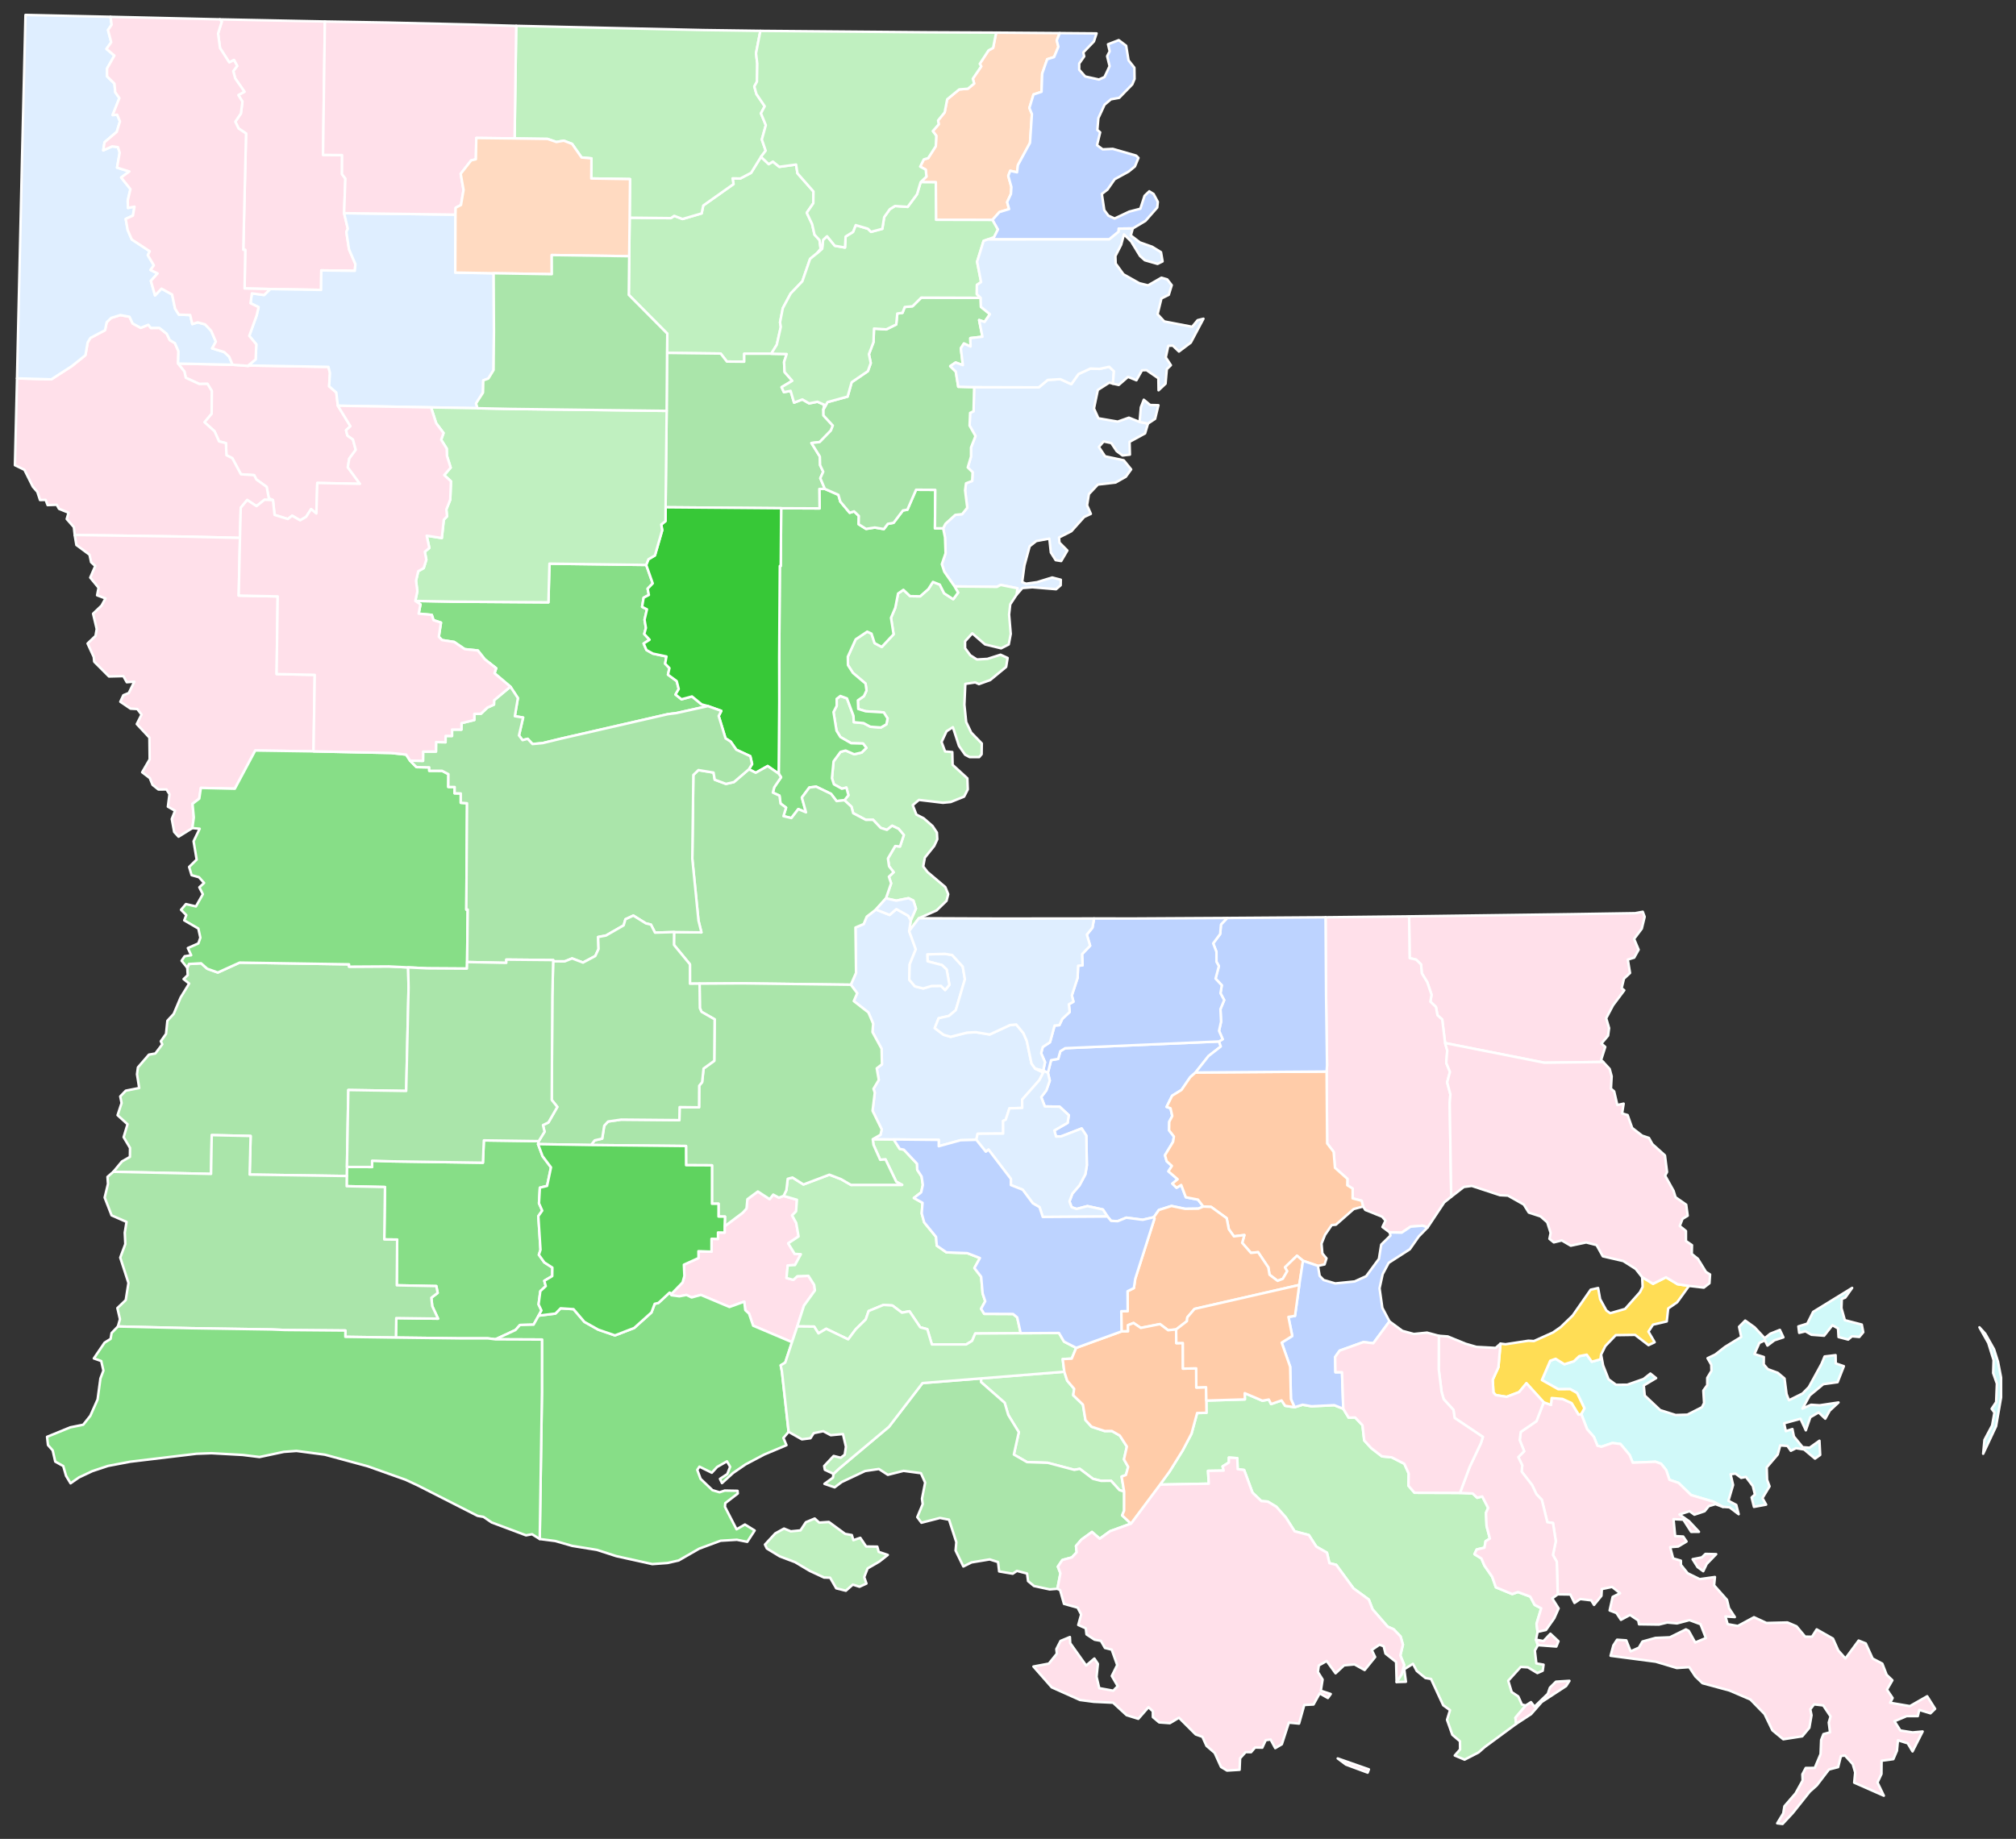 <?xml version="1.0" encoding="UTF-8" standalone="no"?>
<svg
   xmlns:dc="http://purl.org/dc/elements/1.1/"
   xmlns:cc="http://creativecommons.org/ns#"
   xmlns:rdf="http://www.w3.org/1999/02/22-rdf-syntax-ns#"
   xmlns:svg="http://www.w3.org/2000/svg"
   xmlns="http://www.w3.org/2000/svg"
   xmlns:sodipodi="http://sodipodi.sourceforge.net/DTD/sodipodi-0.dtd"
   xmlns:inkscape="http://www.inkscape.org/namespaces/inkscape"
   version="1.2"
   width="810"
   height="739"
   viewBox="0 0 810 739"
   stroke-linecap="round"
   stroke-linejoin="round"
   id="svg953"
   sodipodi:docname="2023 Louisiana secretary of state election results map by parish.svg"
   inkscape:version="1.0.2-2 (e86c870879, 2021-01-15)">
  <rect x="0" y="0" width="810" height="739" fill="#333333" stroke="none"/>
  <defs
     id="defs957" />
  <sodipodi:namedview
     pagecolor="#ffffff"
     bordercolor="#666666"
     borderopacity="1"
     objecttolerance="10"
     gridtolerance="10"
     guidetolerance="10"
     inkscape:pageopacity="0"
     inkscape:pageshadow="2"
     inkscape:window-width="1920"
     inkscape:window-height="1001"
     id="namedview955"
     showgrid="false"
     inkscape:zoom="1.0918928"
     inkscape:cx="301.50999"
     inkscape:cy="348.13038"
     inkscape:window-x="-9"
     inkscape:window-y="-9"
     inkscape:window-maximized="1"
     inkscape:current-layer="Louisiana"
     inkscape:document-rotation="0" />
  <g
     id="Louisiana"
     transform="translate(5,5)"
     stroke="white"
     stroke-width="1"
     style="fill:#e27f7f;fill-opacity:1">
    <path
       d="M 790.31 528.41 792.66 530.98 796.17 537.21 797.76 542.2 799 548.59 799 556.6 797 568.17 791.81 579.23 792.32 573.68 795.4 567.87 796.33 562.66 795.22 561.16 797.02 558.46 797.32 551.03 795.82 546.78 795.99 541.59 793.86 534.69 790.31 528.41 Z M 717.56 528.05 721.15 526.93 723.49 522.21 739.16 512.58 736.41 516.47 735.01 517.01 734.87 520.7 736.23 525.54 743.04 527.31 743.63 530.38 742.04 532.29 739.1 532.02 737.57 533.34 733.7 532.32 733.5 528.88 731.24 527.57 727.91 531.79 722.81 531.4 720.4 530.02 717.89 530.63 717.56 528.05 Z M 638.3 539.37 639.1 543.69 641.3 549.3 644.3 551.51 648.81 551.48 655.37 549.17 658.11 547 660.4 548.83 655.44 551.78 655.84 555.83 662.05 561.69 668.23 563.65 672.96 563.51 678.84 560.52 679.67 558.84 679.37 553.83 680.95 551.65 680.95 548.73 682.64 545.94 682.56 543.42 681.07 540.83 684.18 539.34 688.09 536.28 694.6 532.28 693.73 528.2 696.2 525.7 699.96 528.4 704.03 532.78 706.3 530.96 710.13 529.44 711.54 532.44 707.93 533.63 705.14 535.75 704.11 533.66 701.89 534.68 699.91 539.16 703.69 540.34 703.65 543.33 705.3 545.24 709.28 546.7 712 548.99 712.81 555.22 713.77 557.73 719.23 555.02 721.77 552.43 726.87 543.11 728.1 540.13 732.52 539.6 732.58 542.92 735.84 544.04 733.31 550.47 727.59 551.26 722.12 555.78 719.22 561.07 722.66 559.53 726.1 559.75 733.69 558.62 730.16 561.89 728.36 565.13 725.71 562.62 722.37 564.55 720.55 569.81 718.41 565.17 711.83 566.98 712.53 570.15 715.16 569.29 715.77 572.29 719.29 576.59 722.08 576.8 726.03 573.99 726.32 579.69 724.24 581.18 719.86 577.51 716.6 576.99 714.53 578.03 713.16 576.08 710.27 575.86 709.27 579.51 704.84 584.7 705 589.69 705.98 592.33 703.13 597.05 704.61 599.67 699.71 600.57 698.78 596.79 700.1 595.58 699.26 592.19 696.49 588.53 694.58 588.91 692.32 587.22 690.32 587.46 691.33 591.77 689.46 598.12 692.6 599.77 693.57 603.52 689.88 600.75 687.24 600.57 683.37 598.47 674.46 595.83 669.42 590.93 665.76 589.69 664.46 585.81 662.39 583.23 660.16 582.44 651 582.81 649.79 579.77 646.09 575.3 642.85 574.91 638.36 576.42 636.83 576.01 635.41 572.47 632.69 569.37 630.33 563.26 631.59 560.95 628.63 554.8 625.89 553.27 621.09 553.3 614.51 549.6 617.85 541.85 620.04 541.06 623.55 543.26 627.37 542.05 629.51 540.01 632.53 539.4 634.56 542.23 638.03 541.28 638.3 539.37 Z"
       id="St. Bernard"
       fill="#b3c4db"
       style="fill:#d0f9f9;fill-opacity:1" />
    <path
       d="M 134.4 463.97 144.51 463.99 144.52 461.45 152.41 461.72 189.03 462.26 189.41 453.29 211.46 453.59 211.19 454.8 212.99 459.63 216.38 464.13 214.81 471.59 211.91 472.3 211.56 478.58 212.86 481.52 211.29 483.73 212.17 497.25 211.51 499.26 213.69 502.32 216.93 504.41 216.88 507.83 213.69 509.72 214.28 511.86 212.1 513.87 211.39 519.21 212.54 521.64 211.41 523.72 209.39 527.34 203.91 527.48 202.12 529.49 194.07 533.24 190.98 532.85 179.74 532.85 154.07 532.53 154.21 524.71 171 524.93 168.66 519.89 168.31 516.52 170.85 514.59 170.3 511.84 154.43 511.53 154.57 493.15 149.4 493.1 149.68 472.04 134.29 471.7 134.33 467.61 134.4 463.97 Z"
       id="Jefferson Davis"
       fill="#b8e0da"
       style="fill:#87de87;fill-opacity:1" />
    <path
       d="M 264.02 514.47 264.9 514.87 269.24 510.4 269.98 507.78 269.78 503.25 275.65 500.58 275.62 497.82 280.87 498.01 280.88 492.84 283.49 492.9 283.48 490.3 286.15 490.34 286.16 487.81 293.42 482.36 294.94 480.66 295.29 476.93 299.49 473.83 304.23 476.9 305.68 475.08 307.94 476.31 309.83 475.6 315.2 477.15 314.86 481.82 313.25 483.44 314.91 486.46 315.86 491.89 311.7 494.67 314.29 498.91 316.77 499.03 314.42 503.39 311.5 503.55 311 508.58 313.74 509.35 315.35 507.88 319.82 507.72 322.12 511.34 322.43 513.59 318.02 519.71 315.33 528.05 313.21 534.38 297.6 527.75 295.95 522.89 294.45 521.53 294.03 518.09 288.1 520.24 276.61 515.4 272.88 516.41 270.83 515.4 267.98 515.95 264.78 515.52 264.02 514.47 Z"
       id="Lafayette"
       fill="#b1e486"
       style="fill:#ffe0ea;fill-opacity:1" />
    <path
       d="M 40.55 465.9 44 461.75 47.19 459.94 47.24 456.31 44.67 451.99 46.24 446.8 42.24 443.17 43.85 438.28 43.31 435.63 45.54 433.31 50.93 432.24 50.05 426.71 50.41 423.96 54.83 418.83 57.41 418.37 60.21 414.67 59.61 413.45 61.71 410.48 62.25 405.21 64.79 402.46 67.59 395.83 71 390.27 68.76 388.47 70.42 386.89 70.25 383.93 70.92 382.4 75.79 382.12 78.28 384.31 82.51 385.83 91.29 381.84 135.23 382.53 135.24 383.48 151.22 383.38 158.98 383.77 159.16 391.86 158.2 433.42 134.95 433.05 134.4 463.97 134.33 467.61 95.31 467.03 95.7 451.52 80.07 451.17 79.8 466.76 40.55 465.9 Z"
       id="Beauregard"
       fill="#cbdc93"
       style="fill:#aae5aa;fill-opacity:1" />
    <path
       d="M 211.41 523.72 218.16 522.89 220.25 520.77 225.44 521.12 229.81 526.23 235.36 529.35 242.08 531.66 249.8 528.68 256.75 522.44 258.04 518.97 259.55 518.61 264.02 514.47 264.78 515.52 267.98 515.95 270.83 515.4 272.88 516.41 276.61 515.4 288.1 520.24 294.03 518.09 294.45 521.53 295.95 522.89 297.6 527.75 313.21 534.38 310.49 542.6 308.68 543.69 309.17 546.18 311.85 570.41 309.76 572.87 310.99 575.78 301.98 579.57 294.54 583.51 289.53 586.95 285.08 591.02 284.27 589.31 287.2 587.39 288.36 584.47 287.08 582.27 283.13 584.53 280.99 586.85 276.02 584.4 275.15 585.71 276.49 589.31 281.25 593.86 284.11 594.71 286.19 594.02 291.34 594.12 291.44 595.19 286.41 599.06 286.28 600.56 290.94 609.59 294.3 607.66 298.21 610.06 295.24 614.62 291.06 613.79 284.52 614.18 275.9 617.38 267.65 622.12 263.22 623.12 257.1 623.57 242.64 620.38 234.8 617.85 224.94 616.26 218.13 614.3 211.86 613.49 212.75 554.43 212.76 533.32 194.07 533.24 202.12 529.49 203.91 527.48 209.39 527.34 211.41 523.72 Z"
       id="Vermilion"
       fill="#e4c9a0"
       style="fill:#87de87;fill-opacity:1" />
    <path
       d="M 83.31 2.78 125.54 3.64 124.79 57.25 132.45 57.33 132.41 65.01 133.77 66.75 133.26 80.67 134.75 86.92 134.16 88.19 135.23 95.18 137.79 101.12 137.57 103.83 124.09 103.67 124.01 111.51 103.57 111.16 93.27 110.92 93.54 95.42 92.75 95.38 93.86 48.64 90.86 46.63 89.54 43.91 91.78 40.64 92.41 35.87 90.78 33.2 93.21 31.86 89.49 26.49 88.72 23.59 90.29 21.5 89.02 19.11 87.13 20.09 83.41 14.33 82.61 8.46 84.1 3.7 83.31 2.78 Z"
       id="Webster"
       fill="#94bbeb"
       style="fill:#ffe0ea;fill-opacity:1" />
    <path
       d="M 66.54 141.1 88.44 141.58 94.58 142.03 95.58 141.89 126.96 142.44 127.58 144.9 127.25 150.24 130.12 152.74 130.75 158.05 135.8 166.29 134.04 167.89 134.58 170.04 136.81 171.6 137.93 175.78 135.34 179.28 134.74 182.79 139.62 189.44 122.48 189.09 122.12 201.36 120 199.6 118 202.7 115.59 204.11 112.38 202.25 110.65 203.58 105.32 201.93 104.67 195.98 103.01 195.28 102.13 190.66 98 187.69 97.11 185.95 91.8 185.61 88.33 179.13 85.98 177.93 85.78 173.08 83.01 172.39 81.2 168.33 77.14 164.66 80.04 161.21 80.09 152.1 78.35 149.26 75.09 149.32 69.64 146.81 69.08 144.29 66.54 141.1 Z"
       id="Red River"
       fill="#d8e9e9"
       style="fill:#ffe0ea;fill-opacity:1" />
    <path
       d="M 373.94 207.32 374.87 205.5 378.81 201.92 381.57 201.62 383.63 199.05 382.76 192.05 383.13 189.23 385.61 188.28 385.78 184.77 383.83 182.86 385.13 178.5 385.13 174.86 386.94 170.25 384.57 166.06 384.78 160.93 386.16 160.27 386.4 150.59 412.38 150.66 415.97 147.68 421.02 147.37 425.43 149.39 428.34 145.3 433.15 143.1 436.74 143.25 440.66 142.4 442.56 144.2 442.14 149.18 440.7 148.77 436.09 151.71 434.54 159.15 436.31 163.1 444.09 164.44 448.57 162.85 452.87 164.57 456.25 165.21 455.08 169.17 448.84 172.57 448.98 177.7 446.02 178.04 443.66 176.29 441.5 173.05 438.44 172.42 436.51 174.62 439.01 178.38 446.51 179.98 449.48 183.63 447.34 186.59 443.22 188.92 436.11 189.73 432.5 193.57 431.77 198.06 433.29 201.51 430.59 202.76 425.47 208.49 420.5 211.01 420.67 213.05 423.85 216.24 421.37 220.47 419.15 220.11 417.22 217.04 416.61 211.46 411.39 212.42 408.7 214.53 406.6 222.24 405.69 228.93 407.25 229.57 411.69 228.95 417.74 227.08 421.22 227.98 421.17 230.2 419.33 231.79 409.76 231 405.77 231.32 403.46 233.97 403.8 231.42 397.07 230.07 395.55 230.85 378.52 230.66 374.41 224.77 373.41 221.74 374.92 217.31 374.69 210.96 373.94 207.32 Z"
       id="Tensas"
       fill="#cdec98"
       style="fill:#dfeeff;fill-opacity:1" />
    <path
       d="M 1.84 147.05 15.63 147.44 23.89 142.11 29.32 137.75 30.23 132.61 31.33 130.8 37.19 127.71 37.87 124.49 39.67 122.76 43.34 121.62 47.04 122.3 48.29 124.99 51.53 126.75 54.59 125.52 55.61 126.8 59.02 126.76 62 129.14 63.21 131.66 65.29 132.91 66.71 136.21 66.54 141.1 69.08 144.29 69.64 146.81 75.09 149.32 78.35 149.26 80.09 152.1 80.04 161.21 77.14 164.66 81.2 168.33 83.01 172.39 85.78 173.08 85.98 177.93 88.33 179.13 91.8 185.61 97.11 185.95 98 187.69 102.13 190.66 103.01 195.28 104.67 195.98 101.27 195.83 98.07 198.4 94.32 195.94 91.73 199.05 91.42 211.17 69.6 210.65 25.12 209.99 25.03 210.11 24.68 206.85 21.81 203.57 22.55 201.04 18.71 199.49 17.81 197.86 14.12 197.99 13.35 195.9 11.08 195.95 10 192.66 8.2 190.59 4.81 183.8 1 181.95 1.84 147.05 Z"
       id="De Soto"
       fill="#d5bca5"
       style="fill:#ffe0ea;fill-opacity:1" />
    <path
       d="M 161.87 236.5 177.44 236.79 215.35 237.06 215.76 221.52 254.64 222.03 257.26 229.45 255.21 231.59 255.71 234.1 253.6 235.2 252.99 238.88 254.94 239.87 253.97 244.07 254.52 247.34 253.85 249.78 255.99 252.09 253.61 253.61 254.74 256.23 257.3 257.66 262.78 258.83 262.24 261.71 263.97 263.5 263.38 266.13 266.89 268.72 267.7 271.9 266.41 274.11 268.81 276.03 273.03 274.89 276.92 278.07 279.44 278.76 266.72 281.58 263.4 281.99 220.5 291.82 213.03 293.63 208.96 294.01 207.01 291.91 204.95 292.45 203.52 290.55 205.18 283.36 201.85 282.82 203.08 275.53 200.07 270.96 193.69 265.57 194.37 263.55 189.81 259.98 186.99 256.42 181.72 255.87 177.5 252.99 172.58 252.22 171.31 250.89 172.18 245.2 169.18 244.23 168.48 242.1 163.21 241.61 163.93 237.88 161.87 236.5 Z"
       id="Grant"
       fill="#dbe5d2"
       style="fill:#87de87;fill-opacity:1" />
    <path
       d="M 479.69 557.85 495.18 557.38 495.11 554.88 502.22 557.9 504.79 557.44 505.7 559.26 509.92 557.79 511.36 559.95 515.13 560.53 518.37 559.52 521.96 560.15 531.08 559.7 534.71 561.15 536.88 564.73 539.48 564.65 542.43 567.76 543.12 573.86 545.99 577 550.26 580.28 554.14 580.65 559.24 583.25 561 587.17 560.89 592.07 563.33 594.9 581.59 594.96 586.7 595.18 588.53 596.91 590.55 596.38 592.92 600.98 592.05 602.97 592.28 608.22 593.61 613.3 591.88 614.4 591.44 616.97 588.32 617.7 587.41 619.58 590.21 621.3 591.44 624.19 594.54 628.67 596.02 632.89 602.61 635.61 604.89 634.79 609.84 636.63 611.6 639.95 614.24 641.32 612.35 647.58 612.78 650.81 612.14 653.93 612.9 656.14 611.68 658.34 612.29 663.48 615.18 663.99 614.84 666.42 612.71 667.36 608.88 665.06 606.01 664.89 600.99 670.43 602.37 674.98 605.01 676.75 606.49 680.02 608.02 680.39 603.88 685.31 604.17 687.78 591.54 697.08 589.06 699.27 583.45 702.15 579.51 700.49 581.64 698.05 581.59 694.77 578.53 692.17 576.4 686.15 577.6 682.26 574.87 680.3 569.97 669.73 567.71 669.34 564.23 666.49 562.7 663.64 559.21 665.82 559.88 670.86 556.14 670.97 558.16 667.84 559.19 664.12 557.63 660.26 558.67 655.94 557.72 652.64 554.93 649.74 552.56 648.73 546.47 641.73 544.98 637.83 538.81 633.33 531.86 623.86 529.13 623.18 528.15 618.99 523.87 616.54 520.88 611.89 515.16 610.39 511.61 604.81 507.78 600.5 504.37 598.45 501.79 598.25 498.24 594.87 494.88 585.75 492.28 585.41 492.12 580.99 488.74 580.76 488.74 582.75 486.21 584.31 486.65 585.99 480.36 586.1 480.68 591.25 461.08 591.62 464.94 586.33 470.2 577.87 473.73 571.16 475.99 562.85 479.75 562.77 479.69 557.85 Z"
       id="Lafourche"
       fill="#9a94d1"
       style="fill:#c0f0c0;fill-opacity:1" />
    <path
       d="M 389.18 548.94 422.62 546.26 423.79 549.86 426.58 553.12 426.21 555.7 430.11 559.48 431.13 565.69 433.57 568.35 438.86 570.1 441.71 570.07 444.92 571.91 447.76 576.33 446.59 581.48 448.28 584.49 447.38 587.77 445.65 588.4 446.67 594.44 444.78 593.82 441.39 590.08 437.43 590.13 434.15 589.3 428.84 585.29 426.65 585.69 415.94 582.86 407.63 582.58 402.35 579.54 404.34 570.55 400.1 563.62 398.66 558.75 389.17 550.42 389.18 548.94 Z M 345.66 452.81 354.08 452.91 356.5 456.71 358.15 457.03 363.46 462.69 363.53 465.11 365.29 467.8 365.78 471.19 365.12 474.17 362.18 476.44 365.66 478.38 365.33 482.65 366.32 486.23 371.09 492.07 371.38 495.6 375.26 498.29 383.65 498.6 388.72 500.57 386.5 504.6 389.22 508.1 389.8 514.8 390.85 517.94 389.18 520.96 390.45 523 402.02 523.05 403.68 524.4 405.1 530.78 386.84 530.9 385.57 533.86 383.24 535.29 369.41 535.3 367.57 529.16 364.75 528.41 360.4 521.96 357.39 522.53 353.57 519.65 349.97 519.41 344 521.87 342.86 525.23 338.82 529.2 335.79 533.26 326.96 529 323.84 530.85 322.12 528.12 315.33 528.05 318.02 519.71 322.43 513.59 322.12 511.34 319.82 507.72 315.35 507.88 313.74 509.35 311 508.58 311.5 503.55 314.42 503.39 316.77 499.03 314.29 498.91 311.7 494.67 315.86 491.89 314.91 486.46 313.25 483.44 314.86 481.82 315.2 477.15 309.83 475.6 310.96 473.28 311.49 468.73 313.41 468.21 317.82 471.01 328.23 467.07 332.92 468.87 336.91 471.18 357.47 471.17 355.11 469.92 350.78 460.94 348.65 461.09 345.96 455.08 345.66 452.81 Z"
       id="St. Martin"
       fill="#e8ead8"
       style="fill:#c0f0c0;fill-opacity:1" />
    <path
       d="M 675.07 621.6 678.76 620.87 680.23 619.47 684.54 619.57 680.73 623.52 679.34 626.43 677.05 624.76 675.07 621.6 Z M 615.24 558.54 618.16 559.59 618.43 556.82 622.79 557.19 626.46 558.86 629.27 563.49 630.33 563.26 632.69 569.37 635.41 572.47 636.83 576.01 638.36 576.42 642.85 574.91 646.09 575.3 649.79 579.77 651 582.81 660.16 582.44 662.39 583.23 664.46 585.81 665.76 589.69 669.42 590.93 674.46 595.83 683.37 598.47 687.24 600.57 684.24 599.48 681.56 600.27 679.88 602.33 675.77 603.71 673.87 602.31 669.8 603.61 673.65 606.34 677.62 610.6 674.49 610.61 671.35 605.71 667.4 605.51 668.06 612.31 671.28 612.49 672.63 614.49 669.27 616.51 666.05 616.76 667.25 621.28 670.36 622.19 670.37 623.89 673.07 627.24 677.91 629.61 684.04 628.76 683.7 632.1 688.88 637.93 689.69 641.27 692.04 644.85 688.26 644.63 689.14 647.7 693.23 648.43 699.73 644.92 704.74 647.23 713.17 647.02 716.82 648.57 720.28 652.73 723.05 652.74 724.92 649.8 731.46 653.51 733.59 658.28 736.47 661.5 741.77 654.3 744.63 655.44 747.4 661.53 751.29 663.57 753.02 668.05 755.33 670.26 753.15 674.02 755.43 677.39 754.43 679.29 762.37 680.64 769.31 676.68 772.5 681.73 770.64 683.53 766.13 682.18 765.55 684.67 761.04 684.67 756.17 686.72 758.53 690.43 763.47 691.21 767.49 690.84 763.43 698.85 761.48 695.58 757.57 694.36 757.17 698.57 755.72 701.95 750.99 702.59 750.94 707.91 749.35 711.34 751.9 716.64 739.99 711.39 740.39 707.29 739.41 703.94 736.27 700.47 734.64 700.73 733.54 705.15 729.84 706.11 724.95 712.5 722.13 715.02 715.36 723.53 711.21 728 709.06 727.74 711.48 723.74 711.95 720.88 716.43 715.7 719.27 710.54 719.17 708.04 720.51 705.5 724.14 705.47 726.48 699.91 726.71 694.24 727.63 691.9 730.28 691.16 729.77 687.23 730.5 684.79 727.54 680.36 723.87 679.94 722.35 681.92 722.84 684.3 721.97 689.35 719.11 692.78 711.5 693.96 707.12 690.35 703.97 683.81 698.29 677.98 689.87 674.37 679.04 671.44 676.2 668.73 673.71 664.99 668.72 665.33 660.24 662.79 642.11 660.41 643.23 656.24 644.71 653.96 648.41 654.21 650.17 658.63 653.47 657.16 654.92 654.68 660.14 653.23 665.93 652.98 672.38 649.8 673.49 650.37 676.11 655.07 680.4 653.28 678.25 647.73 673.8 646.07 668.8 647.4 664.88 647.05 661.54 647.87 653.53 647.76 653.24 646.23 649.93 644 646.27 645.96 644.46 643.23 641.73 642.19 642.94 636.75 645.92 635.28 642.72 632.74 638.6 633.6 638.43 636.32 635.46 639.97 634.33 638.13 629.92 637.61 627.62 639.18 625.95 635.79 620.88 635.72 620.49 622.61 618.95 619.92 620.1 614.37 618.97 607.06 616.7 606.74 614.48 597.73 612.34 595.51 610.58 591.83 606.39 586.4 606.61 583.87 605.03 580.57 607.39 578.22 605.6 573.74 606.02 570.46 612.33 566.13 615.24 558.54 Z"
       id="Plaquemines"
       fill="#bbea90"
       style="fill:#ffe0ea;fill-opacity:1" />
    <path
       d="M 395.24 8.11 420.79 8.3 419.58 11.23 420.25 13.78 418.52 17.93 415.75 18.81 413.73 24.59 413.48 31.89 410.25 32.97 408.6 38.38 409.61 40.85 408.84 52.4 403.99 61.34 403.63 64.25 400.89 63.64 400.11 65.67 401.36 70.16 401.19 72.92 399.66 76.24 400.45 79.03 396.56 80.22 393.74 83.4 371.07 83.33 371 68.24 364.89 68.2 367.23 65.96 366.94 63.17 364.71 61.96 366.17 59.05 367.91 58.56 370.99 53.73 371.18 49.54 369.78 47.69 372.16 44.95 371.91 43.39 374.55 40.16 375.56 34.91 380.4 30.93 383.88 30.66 386.4 28.57 385.86 26.64 389.24 21.67 388.65 20.65 392.17 15.26 394.02 14.23 395.24 8.11 Z"
       id="West Carroll"
       fill="#cde2b7"
       style="fill:#ffdac1;fill-opacity:1" />
    <path
       d="M 639.14 421.77 615.54 422.08 575.62 414.17 574.46 404.71 572.55 402.99 571.94 399.68 569.71 397.55 570.18 394.77 568.45 389.71 566.25 386.12 565.96 382.58 563.96 380.64 561.38 380.05 561.16 363.26 625.94 362.39 651.97 361.98 655.04 361.41 655.8 363.44 654.65 368.2 651.55 372.33 653.38 376.66 651.6 379.85 649.03 380.63 649.92 386.02 647.48 388.3 646.55 392.14 647.61 392.97 643.1 398.99 640.34 404.21 641.51 408.17 641.1 411.2 638.42 414.37 639.97 415.73 638.3 420.98 639.14 421.77 Z"
       id="Washington"
       fill="#c4e4e2"
       style="fill:#ffe0ea;fill-opacity:1" />
    <path
       d="M 329.88 587.31 332.05 585.26 352.17 568.38 365.65 550.82 389.18 548.94 389.17 550.42 398.66 558.75 400.1 563.62 404.34 570.55 402.35 579.54 407.63 582.58 415.94 582.86 426.65 585.69 428.84 585.29 434.15 589.3 437.43 590.13 441.39 590.08 444.78 593.82 446.67 594.44 446.66 602.06 445.87 603.99 449.39 607.3 441.05 610.33 436.85 613.36 433.75 610.66 429.51 613.72 427.32 616.28 427.59 618.84 425.66 620.88 421.83 621.92 420.04 624.59 421.06 627.25 419.86 633.49 416.75 633.74 410.44 632.37 408.06 630.4 407.66 627.36 403.59 626.3 401.9 627.43 396.44 626.51 396.01 622.76 392.64 621.68 385.34 622.89 382.06 624.52 378.94 618.11 379.24 614.75 376.31 605.72 372.67 605.03 365.23 606.94 363.55 604.7 365.73 599.45 365.44 597.29 366.71 590.82 365.01 587.03 358.04 586.1 351.72 587.69 348.12 585.35 342.59 586.16 333.16 590.6 330.35 592.72 326.25 591.32 329.67 588.84 329.88 587.31 Z"
       id="St. Mary"
       fill="#cee8ef"
       style="fill:#aae5aa;fill-opacity:1" />
    <path
       d="M 313.21 534.38 315.33 528.05 322.12 528.12 323.84 530.85 326.96 529 335.79 533.26 338.82 529.2 342.86 525.23 344 521.87 349.97 519.41 353.57 519.65 357.39 522.53 360.4 521.96 364.75 528.41 367.57 529.16 369.41 535.3 383.24 535.29 385.57 533.86 386.84 530.9 405.1 530.78 420.48 530.69 422.5 534.15 427.4 536.67 425.6 541 421.98 541.17 422.62 546.26 389.18 548.94 365.65 550.82 352.17 568.38 332.05 585.26 329.88 587.31 326.41 585.67 326.14 584.15 329.95 580.11 332.78 580.82 334.4 579.6 334.88 576.41 333.69 571.3 328.79 571.77 325.79 570.16 321.94 570.94 320.63 572.99 317.19 573.43 311.85 570.41 309.17 546.18 308.68 543.69 310.49 542.6 313.21 534.38 Z M 302.35 615.72 306.48 611.24 310.01 609.29 312.73 610.4 316.63 610.02 318.78 606.74 322.34 605.25 324.14 606.89 328.02 606.63 334.55 611.42 337.26 611.9 337.86 613.95 340.66 613.01 343 616.49 347.48 616.55 348.06 618.66 351.7 619.88 348.26 622.59 343.59 625.29 342.22 628.8 343.13 631.39 340.34 632.67 337.65 631.81 334.85 634.27 330.99 633.3 328.53 629.04 326.09 628.97 320.35 626.3 314.45 622.79 308.33 620.48 303.1 617.29 302.35 615.72 Z"
       id="Iberia"
       fill="#c7d5e6"
       style="fill:#c0f0c0;fill-opacity:1" />
    <path
       d="M 103.57 111.16 124.01 111.51 124.09 103.67 137.57 103.83 137.79 101.12 135.23 95.18 134.16 88.19 134.75 86.92 133.26 80.67 178.01 81.25 177.92 104.54 193.34 104.81 193.46 128.14 193.31 143.72 191.22 147.13 189.18 147.86 189.07 152.77 186.26 157.15 186.86 159.06 168.19 158.72 130.75 158.05 130.12 152.74 127.25 150.24 127.58 144.9 126.96 142.44 95.58 141.89 94.58 142.03 97.71 139.41 97.98 133.38 95.15 129.98 98.13 121.73 98.89 118.43 95.65 116.86 96.2 112.9 101.13 113.55 103.57 111.16 Z"
       id="Bienville"
       fill="#bce4ec"
       style="fill:#dfeeff;fill-opacity:1" />
    <path
       d="M 527.58 363.63 561.16 363.26 561.38 380.05 563.96 380.64 565.96 382.58 566.25 386.12 568.45 389.71 570.18 394.77 569.71 397.55 571.94 399.68 572.55 402.99 574.46 404.71 575.62 414.17 576.48 417.15 576.09 422.18 577.58 425.76 576.45 429.96 577.75 434.78 577.48 438.34 578.08 475.95 575.27 478.2 568.61 488.25 566.51 487.57 561.77 487.96 558.19 490.37 553.36 490.26 550.45 488.1 551.68 485.53 550.3 483.94 543.57 481.25 542.69 479.87 542.08 477.55 538.46 476.6 538.48 472.65 536.32 471.31 536.37 468.76 531.37 464.3 530.84 457.92 528.23 454.5 528.01 425.62 528.19 423.15 527.79 394.64 527.58 363.63 Z"
       id="Tangipahoa"
       fill="#f3d7d4"
       style="fill:#ffe0ea;fill-opacity:1" />
    <path
       d="M 39.4 1.75 39.86 4.93 38.4 7.07 39.68 11.98 37.78 14.67 40.95 17.33 38.01 22.56 38.02 25.69 40.99 28.61 41.3 32.07 42.97 34.42 40.25 41.24 42.08 41.1 43.2 43.78 41.92 47.98 37.01 52.16 36.48 55.44 40.08 53.82 42.39 54.14 43.09 56.36 42.03 62.37 46.98 63.91 43.69 66.33 47.41 71.01 46.33 75.58 46.4 78.57 49.04 78.05 48.41 81.64 45.51 82.98 46.31 87.48 47.95 91.24 55.17 95.98 54.39 97.54 56.82 101.63 55.49 103.51 58.32 104.88 55.62 107.88 57.29 113.73 59.89 111 64.15 113.35 65.33 119 66.86 121.44 71.42 121.6 72.26 125.24 74.44 124.55 77.39 125.35 79.84 127.93 81.73 132.29 80.23 135.01 85.1 136.48 87.09 138.37 88.44 141.58 66.54 141.1 66.71 136.21 65.29 132.91 63.21 131.66 62 129.14 59.02 126.76 55.61 126.8 54.59 125.52 51.53 126.75 48.29 124.99 47.04 122.3 43.34 121.62 39.67 122.76 37.87 124.49 37.19 127.71 31.33 130.8 30.23 132.61 29.32 137.75 23.89 142.11 15.63 147.44 1.84 147.05 3.85 58.89 5.24 1 39.4 1.75 Z"
       id="Caddo"
       fill="#cee9e7"
       style="fill:#dfeeff;fill-opacity:1" />
    <path
       d="M 532.47 701.67 545 706.06 544.5 707.37 535.78 704.14 532.47 701.67 Z M 419.86 633.49 421.06 627.25 420.04 624.59 421.83 621.92 425.66 620.88 427.59 618.84 427.32 616.28 429.51 613.72 433.75 610.66 436.85 613.36 441.05 610.33 449.39 607.3 461.08 591.62 480.68 591.25 480.36 586.1 486.65 585.99 486.21 584.31 488.74 582.75 488.74 580.76 492.12 580.99 492.28 585.41 494.88 585.75 498.24 594.87 501.79 598.25 504.37 598.45 507.78 600.5 511.61 604.81 515.16 610.39 520.88 611.89 523.87 616.54 528.15 618.99 529.13 623.18 531.86 623.86 538.81 633.33 544.98 637.83 546.47 641.73 552.56 648.73 554.93 649.74 557.72 652.64 558.67 655.94 557.63 660.26 559.19 664.12 558.16 667.84 556.14 670.97 555.93 662.89 551.66 659.52 550.95 656.59 549.25 655.96 546.15 658.1 547.52 660.91 543.29 666.14 539.21 663.88 535.03 664.26 531.61 667.46 528.05 662.52 524.87 664.31 524.5 666.92 526.4 669.95 525.69 674.46 529.67 675.77 528.52 677.38 525.22 675.53 522.75 679.99 519.04 680.18 516.94 687.66 512.84 687.28 510.02 695.97 507.37 697.53 505.52 694.07 503.56 694.32 502.17 697.34 499.26 697.28 497.68 699.15 495.46 699.14 493.25 701.6 493.05 706.23 488 706.54 485.59 705.09 483.03 699.43 479.75 696.6 478.12 692.98 475.42 692.03 468.69 685.31 465.03 687.5 460.74 687.19 458.21 685.06 458.2 682.71 456.44 681.08 452.35 685.74 447.65 684.28 442.21 679.27 434.5 678.91 428.94 678.18 417.57 673.09 410.22 664.73 416.41 663.56 419.62 659.55 419.43 657.74 421.11 654.44 424.87 652.88 425 655.34 431.4 664.33 434.7 661.52 436.12 663.66 435.58 668.84 436.66 673.42 442.29 674.45 444.08 672.61 441.71 668.52 443.88 664.13 441.67 657.94 438.96 657.27 437.33 654.41 434.78 653.95 431.54 651.81 431.25 649.37 428.23 648.03 429.4 643.81 427.97 641.07 422.49 639.55 420.95 634.04 419.86 633.49 Z"
       id="Terrebonne"
       fill="#e8c7b1"
       style="fill:#ffe0ea;fill-opacity:1" />
    <path
       d="M 378.52 230.66 395.55 230.85 397.07 230.07 403.8 231.42 403.46 233.97 400.9 237.85 400.44 241.96 401.1 249.76 400.3 253.98 397.25 255.54 390.77 253.97 385.64 249.53 382.75 252.73 382.76 255.48 384.85 258.33 387.51 260.03 391.72 259.79 397 258.11 399.85 259.41 399.25 263.02 392.85 268.29 388.33 269.93 386.83 269.24 382.85 269.83 382.48 278.23 383.2 285.17 385.22 289.4 389.47 293.77 389.4 298.13 388.42 299.26 384.58 299.25 382.78 298.31 380.3 294.76 377.86 287.24 375.31 288.87 373.3 293.18 374.72 296.99 377.62 297.23 377.75 302.38 383.67 307.79 383.84 312.25 382.36 315.15 376.97 317.31 373.84 317.61 364.22 316.46 361.72 318.57 363.18 322.35 366.11 323.84 369.68 326.95 371.44 329.59 371.59 332.27 370.36 334.94 366.59 339.65 365.93 343.19 367.63 345.42 374.81 351.49 375.98 354.34 375.29 357.03 371.31 360.87 364.2 364.01 360.28 369.15 360.93 364.9 363 360.16 361.99 356.94 360.03 355.96 355.11 356.94 350.96 356.03 353.04 349.99 352.14 347.33 354.05 345.52 352.21 343.14 351.75 340.01 354.68 335 356.6 335.18 358.14 330.56 356.06 328.09 353.45 326.84 351.35 328.5 348.84 327.7 345.79 324.45 342.88 324.48 337.79 321.79 337.11 319.19 334.27 316.59 335.89 314.6 335.07 311.51 333.26 311.96 330.05 310.19 329.26 307.73 329.92 300.95 332.72 297.16 334.76 296.62 338.19 298.12 341.2 297.42 343.11 295.55 341.76 293.81 336.99 293.68 332.67 291.2 331.1 288.65 329.89 281.14 331.18 278.66 331.16 275.85 332.65 274.7 335.29 275.66 337.9 282.63 338.05 285.23 341.96 285.59 344.71 287.06 348.94 287.36 351.15 286.07 351.61 283.72 350.06 281.29 342.83 280.85 339.83 279.91 339.68 276.46 342.1 274.76 343.16 272.48 342.76 269.7 337.72 265.45 335.7 262.32 335.64 258.91 338.8 251.94 343.43 248.84 345.15 249.64 346.41 253.46 349.27 254.99 354.03 249.9 352.99 243.29 354.71 239.24 355.83 233.52 357.97 232.04 360.67 234.58 364.71 234.64 368.01 231.73 369.84 228.86 372.58 229.93 374.33 233.42 377.99 235.81 379.95 233.15 378.52 230.66 Z"
       id="Concordia"
       fill="#f4ddd3"
       style="fill:#c0f0c0;fill-opacity:1" />
    <path
       d="M 247.8 97.96 247.99 82.48 264.52 82.66 265.9 81.75 269.24 83.01 276.91 80.76 277.56 77.59 289.72 68.98 289.33 66.67 292.44 66.73 296.78 64.46 300.75 58.02 303.86 60.96 305.53 59.95 308.11 62.04 314.86 61.13 315.4 64.64 321.83 71.94 321.78 76.68 319.15 80.5 321.31 85.08 322.26 89.31 324.27 91.48 324.73 95.02 323.38 96.68 320.48 99.04 317.37 108.06 312.68 112.96 309.52 118.86 308.41 124.55 308.72 126.38 307.1 133.54 304.87 137.15 294.02 137.15 294.02 140.37 287.04 140.3 284.55 137.08 263.01 136.83 263.11 129.09 247.64 113.5 247.8 97.96 Z"
       id="Ouachita"
       fill="#b6a8f0"
       style="fill:#c0f0c0;fill-opacity:1" />
    <path
       d="M 307.87 305.91 308.1 277.12 308.07 259.11 308.32 222.46 308.69 222.46 308.86 199.24 324.3 199.31 324.2 191.51 326.42 191.47 331.85 193.86 332.63 196.57 336.4 201.07 338.16 200.5 340.07 202.34 339.99 205.67 342.97 207.55 346.48 207 350.12 207.62 351.71 205.52 354.03 205.1 357.79 200.14 359.58 199.83 363.06 191.82 370.78 191.86 370.65 207.32 373.94 207.32 374.69 210.96 374.92 217.31 373.41 221.74 374.41 224.77 378.52 230.66 379.95 233.15 377.99 235.81 374.33 233.42 372.58 229.93 369.84 228.86 368.01 231.73 364.71 234.64 360.67 234.58 357.97 232.04 355.83 233.52 354.71 239.24 352.99 243.29 354.03 249.9 349.27 254.99 346.41 253.46 345.15 249.64 343.43 248.84 338.8 251.94 335.64 258.91 335.7 262.32 337.72 265.45 342.76 269.7 343.16 272.48 342.1 274.76 339.68 276.46 339.83 279.91 342.83 280.85 350.06 281.29 351.61 283.72 351.15 286.07 348.94 287.36 344.71 287.06 341.96 285.59 338.05 285.23 337.9 282.63 335.29 275.66 332.65 274.7 331.16 275.85 331.18 278.66 329.89 281.14 331.1 288.65 332.67 291.2 336.99 293.68 341.76 293.81 343.11 295.55 341.2 297.42 338.19 298.12 334.76 296.62 332.72 297.16 329.92 300.95 329.26 307.73 330.05 310.19 333.26 311.96 335.07 311.51 335.89 314.6 334.27 316.59 331.13 316.94 328.89 314.02 322.93 311.14 320.19 311.47 317.18 315.51 318.84 321.46 315.74 320.15 312.97 323.75 309.78 322.99 310.83 319.56 308.61 317.92 308.18 314.75 305.52 313.52 306.08 311.38 308.82 307.36 307.87 305.91 Z"
       id="Catahoula"
       fill="#e7d5a7"
       style="fill:#87de87;fill-opacity:1" />
    <path
       d="M 416.04 426.09 417.31 421.05 420.17 420.54 421.01 417.48 422.98 416.24 484.79 413.54 485.5 415.56 480.57 419.39 475.35 426 473.22 427.89 469.7 433.03 465.94 435.34 463.72 439.83 465.3 440.38 466 443.5 464.79 445.82 464.73 449.26 466.66 451.73 466.33 453.86 463.07 459.26 463.77 461.67 465.85 463.55 464.46 465.72 468.16 468.91 466.04 470.67 467.73 472.33 469.6 471.21 471.45 476.14 476.35 477.1 478.46 479.89 476.49 480.72 471.13 480.79 465.68 479.65 460.62 481.26 458.6 484.17 454.11 485.2 447.53 484.35 444.08 485.76 441.43 485.64 439.98 483.89 438.13 481.07 431.91 479.7 427.59 480.84 425.56 480.15 424.69 477.83 425.85 474.69 428.71 471.37 431.08 466.92 431.68 463.33 431.46 451.37 429.6 448.51 421.41 451.67 419.3 451.76 418.62 449.3 423.96 446.24 424.42 443.17 420.73 439.74 414.79 439.65 413.34 435.89 415.4 433.19 416.78 429.28 416.04 426.09 Z"
       id="East Baton Rouge"
       fill="#f1c9ad"
       style="fill:#bdd3ff;fill-opacity:1" />
    <path
       d="M 475.35 426 528.01 425.62 528.23 454.5 530.84 457.92 531.37 464.3 536.37 468.76 536.32 471.31 538.48 472.65 538.46 476.6 542.08 477.55 542.69 479.87 538.9 480.88 531.75 487.17 530.06 487.32 527.37 491.26 525.96 494.78 526.31 498.71 527.96 500.7 527.19 503.14 524.53 503.72 518.54 501.68 516.11 499.64 511.31 504.29 512.2 505.82 510.41 508.92 508.32 509.74 505.08 507.28 504.59 504.36 500.48 498.22 497.61 498.51 494.08 494.47 494.97 491.34 490.77 491.86 488.72 488.99 487.86 484.57 481.59 480.02 478.46 479.89 476.35 477.1 471.45 476.14 469.6 471.21 467.73 472.33 466.04 470.67 468.16 468.91 464.46 465.72 465.85 463.55 463.77 461.67 463.07 459.26 466.33 453.86 466.66 451.73 464.73 449.26 464.79 445.82 466 443.5 465.3 440.38 463.72 439.83 465.94 435.34 469.7 433.03 473.22 427.89 475.35 426 Z"
       id="Livingston"
       fill="#a5a7e4"
       style="fill:#ffcca9;fill-opacity:1" />
    <path
       d="M 484.79 413.54 486.25 412.64 484.79 409.27 485.6 405.6 485.36 400.53 486.86 396.92 485.37 394.18 485.89 390.95 483.39 388.29 484.73 383.24 483.76 381.54 483.75 377.53 482.44 374.11 485.25 370.34 485.57 366.53 488.08 363.91 527.58 363.63 527.79 394.64 528.19 423.15 528.01 425.62 475.35 426 480.57 419.39 485.5 415.56 484.79 413.54 Z"
       id="St. Helena"
       fill="#c6edcf"
       style="fill:#bdd3ff;fill-opacity:1" />
    <path
       d="M 346.93 360.52 352.44 362.68 355.14 360.34 359.94 363.03 360.93 364.9 360.28 369.15 362.95 376.5 360.51 382.52 360.33 388.71 362.6 391.39 365.93 392.23 369.32 391.23 373.06 391.18 374.75 392.87 376.45 390.77 375.36 384.62 373.46 382.83 367.68 381.33 367.58 378.53 374.65 378.33 377.56 378.79 381.81 383.43 382.69 388.52 379.02 400.95 376.29 403.26 372.13 404.21 370.56 408.16 374.13 410.85 376.93 411.66 383.53 409.99 387.05 409.81 392.65 410.73 400.82 406.94 403.33 406.72 406.18 410.18 407.54 413.29 409.45 422.42 410.95 424.47 414.18 426 412.64 429.03 405.68 436.92 405.72 440.26 400.58 440.41 399.09 444.98 398.03 445.46 398.06 450.55 387.79 450.63 387.26 453.06 380.92 453.23 372.17 455.64 372.18 453.09 354.08 452.91 345.66 452.81 348.78 451.03 349.26 448.89 345.58 441.39 346.47 434.1 345.96 432.55 348.08 429 347.26 424.34 349.35 422.72 349.2 416.44 345.55 409.76 345.82 406.37 343.92 401.89 338.04 397.31 339.41 394.14 336.85 390.74 338.95 385.95 338.71 367.74 342.01 366.35 343.24 363.38 346.93 360.52 Z"
       id="Pointe Coupee"
       fill="#abe3a6"
       style="fill:#dfeeff;fill-opacity:1" />
    <path
       d="M 262.85 160.12 263.01 136.83 284.55 137.08 287.04 140.3 294.02 140.37 294.02 137.15 304.87 137.15 311.07 137.27 310.03 140.47 310.24 144.53 313.33 148.04 309.03 150.59 309.96 152.59 312.65 152.09 314.05 156.81 317.37 155.52 320.1 157.11 323.45 156.45 326.25 157.69 325.83 159.57 325.87 161.97 329.61 166.01 328.85 168 324.34 172.65 321.03 173.04 324.41 178.48 324.5 181.93 325.76 184.58 324.59 187.19 326.42 191.47 324.2 191.51 324.3 199.31 308.86 199.24 262.43 198.86 262.85 160.12 Z"
       id="Caldwell"
       fill="#8e94e1"
       style="fill:#aae5aa;fill-opacity:1" />
    <path
       d="M 325.83 159.57 327.49 156.6 335.55 154.38 337.19 148.6 343.7 144.16 344.85 140.91 344.12 137.33 345.96 132.48 346.16 127.04 351.1 127.37 355.1 125.39 355.52 121 357.61 120.71 358.51 118.38 361.64 118.08 365.14 114.61 389.02 114.69 389.12 118.32 392.74 121.26 390.59 124.37 388.4 123.62 389.73 130.32 384.86 130.88 384.95 134.27 382.29 133.05 381.05 134.97 381.87 141.74 378.95 140.68 376.8 142.15 379.03 144.35 380.01 150.42 386.4 150.59 386.16 160.27 384.78 160.93 384.57 166.06 386.94 170.25 385.13 174.86 385.13 178.5 383.83 182.86 385.78 184.77 385.61 188.28 383.13 189.23 382.76 192.05 383.63 199.05 381.57 201.62 378.81 201.92 374.87 205.5 373.94 207.32 370.65 207.32 370.78 191.86 363.06 191.82 359.58 199.83 357.79 200.14 354.03 205.1 351.71 205.52 350.12 207.62 346.48 207 342.97 207.55 339.99 205.67 340.07 202.34 338.16 200.5 336.4 201.07 332.63 196.57 331.85 193.86 326.42 191.47 324.59 187.19 325.76 184.58 324.5 181.93 324.41 178.48 321.03 173.04 324.34 172.65 328.85 168 329.61 166.01 325.87 161.97 325.83 159.57 Z"
       id="Franklin"
       fill="#c6a2a0"
       style="fill:#aae5aa;fill-opacity:1" />
    <path
       d="M 25.03 210.11 25.12 209.99 69.6 210.65 91.42 211.17 90.91 234.35 106.57 234.68 106.14 265.88 121.46 266.21 120.97 296.95 97.56 296.61 89.35 311.96 75.7 311.64 75.06 315.95 72.35 318.03 72.87 323.52 72.29 327.79 66.74 331.24 64.98 329.33 64.02 324.12 65.33 320.82 62.45 319.18 63.1 314.17 61.89 312.26 58.65 312.28 56.28 310.39 55.19 307.69 52.12 305.36 55.13 300.15 55.03 291.42 49.96 285.98 51.87 282.17 50.16 279.94 47.44 279.79 43.34 277.01 44.55 274.4 46.74 273.5 48.98 268.94 45.94 269.17 44.57 266.72 38.79 266.86 32.85 260.91 32.67 259.02 30.18 253.6 33.37 250.56 33.86 247.79 32.4 241.62 35.81 238.37 37.38 235.49 34.01 234.23 34.6 231.2 31.26 227.12 33.28 222.45 31.61 220.95 30.97 217.92 25.69 214.02 25.03 210.11 Z"
       id="Sabine"
       fill="#a0abe9"
       style="fill:#ffe0ea;fill-opacity:1" />
    <path
       d="M 202.41 5.39 277.49 7.08 300.51 7.4 298.76 16.4 299.26 20.58 299.13 27.81 298.07 29.75 298.94 32.82 302.25 37.7 300.74 40.55 302.7 45.3 301.1 51.07 302.64 55.56 300.75 58.02 296.78 64.46 292.44 66.73 289.33 66.67 289.72 68.98 277.56 77.59 276.91 80.76 269.24 83.01 265.9 81.75 264.52 82.66 247.99 82.48 248.14 66.97 232.56 66.72 232.64 58.65 228.66 58.28 224.85 52.83 221.5 51.54 218.54 52.06 215.01 50.83 201.76 50.64 202.41 5.39 Z"
       id="Union"
       fill="#9fc4c7"
       style="fill:#c0f0c0;fill-opacity:1" />
    <path
       d="M 72.29 327.79 72.87 323.52 72.35 318.03 75.06 315.95 75.7 311.64 89.35 311.96 97.56 296.61 120.97 296.95 152.07 297.6 158.18 298.25 159.75 300.68 162.33 303.28 167.46 303.38 167.46 304.76 172.63 304.78 175.16 306.11 175.11 311.25 177.69 311.28 177.64 313.81 180.13 313.86 180.13 317.61 182.65 317.8 182.36 360.54 182.92 360.53 182.68 381.62 182.6 384.25 166.66 384.15 158.98 383.77 151.22 383.38 135.24 383.48 135.23 382.53 91.29 381.84 82.51 385.83 78.28 384.31 75.79 382.12 70.92 382.4 70.25 383.93 67.97 381.09 69.19 379.29 71.82 378.88 70.47 376 74.7 374.13 75.5 371.84 74.69 368.16 69.02 364.86 69.85 362.78 67.74 360.62 69.7 358.32 73.73 359.26 76.5 354.35 75.09 351.59 77 349.83 74.95 347.54 71.98 346.7 70.99 343.41 74.01 340.44 72.78 333.08 75.22 328.05 72.29 327.79 Z"
       id="Vernon"
       fill="#d5d6f7"
       style="fill:#87de87;fill-opacity:1" />
    <path
       d="M 597.87 534.98 599.91 535.21 609.08 533.81 611.31 533.93 618.96 530.49 622.08 528.31 626.88 523.68 634.11 513.29 637.1 512.62 637.91 517.09 640.4 521.63 641.95 522.74 647.93 521.02 653.92 514.29 654.98 512.16 654.8 508.24 659.16 510.92 664.37 508.31 669.01 511.08 673.62 511.77 668.87 518.34 665.25 520.84 664.68 526.05 659.15 527.34 657.32 530.14 659.82 534.41 657.35 535.58 651.95 531.45 644.18 531.56 639.99 535.95 638.3 539.37 638.03 541.28 634.56 542.23 632.53 539.4 629.51 540.01 627.37 542.05 623.55 543.26 620.04 541.06 617.85 541.85 614.51 549.6 621.09 553.3 625.89 553.27 628.63 554.8 631.59 560.95 630.33 563.26 629.27 563.49 626.46 558.86 622.79 557.19 618.43 556.82 618.16 559.59 615.24 558.54 608.3 550.89 605.37 554.44 600.34 556.35 595.99 555.65 595.04 554.63 594.75 549.48 597.05 544.42 597.87 534.98 Z"
       id="Orleans"
       fill="#c7f1bc"
       style="fill:#ffdd55;fill-opacity:1" />
    <path
       d="M 254.64 222.03 255.51 219.77 258.14 218.2 261.06 208.09 260.68 205.78 262.37 204.44 262.43 198.86 308.86 199.24 308.69 222.46 308.32 222.46 308.07 259.11 308.1 277.12 307.87 305.91 303.44 302.86 298.64 305.56 295.9 304.14 297.18 302.05 296.46 298.9 290.82 296.28 288.59 293.06 286.5 291.71 283.76 282.74 284.81 280.69 279.44 278.76 276.92 278.07 273.03 274.89 268.81 276.03 266.41 274.11 267.7 271.9 266.89 268.72 263.38 266.13 263.97 263.5 262.24 261.71 262.78 258.83 257.3 257.66 254.74 256.23 253.61 253.61 255.99 252.09 253.85 249.78 254.52 247.34 253.97 244.07 254.94 239.87 252.99 238.88 253.6 235.2 255.71 234.1 255.21 231.59 257.26 229.45 254.64 222.03 Z"
       id="LaSalle"
       fill="#ccdfe7"
       style="fill:#37c837;fill-opacity:1" />
    <path
       d="M 265.83 369.57 276.82 369.71 275.64 364.98 273.16 340.13 273.58 306.43 275.61 304.48 281.69 305.48 282.17 308.33 286.67 310.02 289.87 309.3 295.9 304.14 298.64 305.56 303.44 302.86 307.87 305.91 308.82 307.36 306.08 311.38 305.52 313.52 308.18 314.75 308.61 317.92 310.83 319.56 309.78 322.99 312.97 323.75 315.74 320.15 318.84 321.46 317.18 315.51 320.19 311.47 322.93 311.14 328.89 314.02 331.13 316.94 334.27 316.59 337.11 319.19 337.79 321.79 342.88 324.48 345.79 324.45 348.84 327.7 351.35 328.5 353.45 326.84 356.06 328.09 358.14 330.56 356.6 335.18 354.68 335 351.75 340.01 352.21 343.14 354.05 345.52 352.14 347.33 353.04 349.99 350.96 356.03 346.93 360.52 343.24 363.38 342.01 366.35 338.71 367.74 338.95 385.95 336.85 390.74 293.22 390.18 276.08 390.29 272.22 390.32 272.21 382.54 265.79 374.73 265.83 369.57 Z"
       id="Avoyelles"
       fill="#cad1f8"
       style="fill:#aae5aa;fill-opacity:1" />
    <path
       d="M 159.75 300.68 164.97 300.77 165 297.05 170.17 297.04 170.2 293.22 174.01 293.29 174.04 290.75 176.62 290.77 176.63 288.19 180.39 288.21 180.44 285.6 185.58 284.35 185.57 281.88 188.25 281.83 190.81 279.37 193.48 278.16 193.52 276.42 200.07 270.96 203.08 275.53 201.85 282.82 205.18 283.36 203.52 290.55 204.95 292.45 207.01 291.91 208.96 294.01 213.03 293.63 220.5 291.82 263.4 281.99 266.72 281.58 279.44 278.76 284.81 280.69 283.76 282.74 286.5 291.71 288.59 293.06 290.82 296.28 296.46 298.9 297.18 302.05 295.9 304.14 289.87 309.3 286.67 310.02 282.17 308.33 281.69 305.48 275.61 304.48 273.58 306.43 273.16 340.13 275.64 364.98 276.82 369.71 265.83 369.57 258.18 369.81 256.53 366.57 254.5 366.09 249.47 362.95 246.3 364.43 245.56 366.89 238.47 370.97 235.31 371.56 235.49 376.37 234.18 379.2 229.24 381.83 224.86 380.16 221.92 381.35 217.25 381.34 217.27 380.82 198.44 380.64 198.41 381.95 182.68 381.62 182.92 360.53 182.36 360.54 182.65 317.8 180.13 317.61 180.13 313.86 177.64 313.81 177.69 311.28 175.11 311.25 175.16 306.11 172.63 304.78 167.46 304.76 167.46 303.38 162.33 303.28 159.75 300.68 Z"
       id="Rapides"
       fill="#f1c1ac"
       style="fill:#aae5aa;fill-opacity:1" />
    <path
       d="M 276.08 390.29 293.22 390.18 336.85 390.74 339.41 394.14 338.04 397.31 343.92 401.89 345.82 406.37 345.55 409.76 349.2 416.44 349.35 422.72 347.26 424.34 348.08 429 345.96 432.55 346.47 434.1 345.58 441.39 349.26 448.89 348.78 451.03 345.66 452.81 345.96 455.08 348.65 461.09 350.78 460.94 355.11 469.92 357.47 471.17 336.91 471.18 332.92 468.87 328.23 467.07 317.82 471.01 313.41 468.21 311.49 468.73 310.96 473.28 309.83 475.6 307.94 476.31 305.68 475.08 304.23 476.9 299.49 473.83 295.29 476.93 294.94 480.66 293.42 482.36 286.16 487.81 286.29 483.92 283.69 483.9 283.7 478.74 281.06 478.76 281.07 463.31 270.66 463.26 270.63 455.55 232.49 455.15 233.94 453.28 236.95 452.57 237.78 447.37 239.32 445.7 244.61 444.94 267.97 445.15 268.06 439.92 275.87 440.01 275.93 431.31 277.1 429.9 277.68 424.42 281.98 421.31 282.13 404.64 276.86 401.62 276.19 400.12 276.08 390.29 Z"
       id="St. Landry"
       fill="#a0eaa0"
       style="fill:#aae5aa;fill-opacity:1" />
    <path
       d="M 458.6 484.17 460.62 481.26 465.68 479.65 471.13 480.79 476.49 480.72 478.46 479.89 481.59 480.02 487.86 484.57 488.72 488.99 490.77 491.86 494.97 491.34 494.08 494.47 497.61 498.51 500.48 498.22 504.59 504.36 505.08 507.28 508.32 509.74 510.41 508.92 512.2 505.82 511.31 504.29 516.11 499.64 518.54 501.68 517.03 511.39 474.95 521.01 472.05 524.41 471.88 525.94 467.55 529.27 464.32 529.58 461.07 527.12 453.35 528.65 450.44 526.68 448.2 527.56 448.24 530.04 445.62 530.05 445.52 521.94 448.09 521.9 448.03 513.92 450.57 512.64 451.13 508.9 458.86 484.69 458.6 484.17 Z"
       id="Ascension"
       fill="#e9dec5"
       style="fill:#ffcca9;fill-opacity:1" />
    <path
       d="M 39.4 1.75 83.31 2.78 84.1 3.7 82.61 8.46 83.41 14.33 87.13 20.09 89.02 19.11 90.29 21.5 88.72 23.59 89.49 26.49 93.21 31.86 90.78 33.2 92.41 35.87 91.78 40.64 89.54 43.91 90.86 46.63 93.86 48.64 92.75 95.38 93.54 95.42 93.27 110.92 103.57 111.16 101.13 113.55 96.2 112.9 95.65 116.86 98.89 118.43 98.13 121.73 95.15 129.98 97.98 133.38 97.71 139.41 94.58 142.03 88.44 141.58 87.09 138.37 85.1 136.48 80.23 135.01 81.73 132.29 79.84 127.93 77.39 125.35 74.44 124.55 72.26 125.24 71.42 121.6 66.86 121.44 65.33 119 64.15 113.35 59.89 111 57.29 113.73 55.62 107.88 58.32 104.88 55.49 103.51 56.82 101.63 54.39 97.54 55.17 95.98 47.95 91.24 46.31 87.48 45.51 82.98 48.41 81.64 49.04 78.05 46.4 78.57 46.33 75.58 47.41 71.01 43.69 66.33 46.98 63.91 42.03 62.37 43.09 56.36 42.39 54.14 40.08 53.82 36.48 55.44 37.01 52.16 41.92 47.98 43.2 43.78 42.08 41.1 40.25 41.24 42.97 34.42 41.3 32.07 40.99 28.61 38.02 25.69 38.01 22.56 40.95 17.33 37.78 14.67 39.68 11.98 38.4 7.07 39.86 4.93 39.4 1.75 Z"
       id="Bossier"
       fill="#cfdbb3"
       style="fill:#ffe0ea;fill-opacity:1" />
    <path
       d="M 393.74 83.4 396.56 80.22 400.45 79.03 399.66 76.24 401.19 72.92 401.36 70.16 400.11 65.67 400.89 63.64 403.63 64.25 403.99 61.34 408.84 52.4 409.61 40.85 408.6 38.38 410.25 32.97 413.48 31.89 413.73 24.59 415.75 18.81 418.52 17.93 420.25 13.78 419.58 11.23 420.79 8.3 435.59 8.42 434.52 11.66 430.25 16.08 430.62 17.66 428.61 20.54 428.61 23.02 431.02 25.74 436.54 26.96 438.77 25.96 440.82 21.6 439.83 17.57 440.86 15.6 440.18 12.79 444.5 11.13 447.47 13.38 448.43 19.24 450.78 22.21 450.84 26.72 449.93 28.92 444.69 34.31 441.36 34.91 438.8 37.07 436.31 42.48 435.9 47.21 437.03 48.18 435.77 53.33 438.04 55.02 442.1 54.83 451.47 57.53 452.42 58.46 451 61.89 448.43 63.99 442.86 67.03 439.96 71.2 437.7 72.95 438.69 79.45 440.33 81.66 442.83 82.81 448.71 80.04 453.17 78.88 454.87 73.68 456.76 71.88 458.49 72.95 460.2 76.13 459.96 78.4 455.23 83.77 450.12 86.81 444.5 86.88 444.46 88.13 440.67 91.2 391.88 91.22 394.33 90.32 395.9 87.21 393.74 83.4 Z"
       id="East Carroll"
       fill="#dbf1e7"
       style="fill:#bdd3ff;fill-opacity:1" />
    <path
       d="M 434.58 364.11 451.05 364.12 488.08 363.91 485.57 366.53 485.25 370.34 482.44 374.11 483.75 377.53 483.76 381.54 484.73 383.24 483.39 388.29 485.89 390.95 485.37 394.18 486.86 396.92 485.36 400.53 485.6 405.6 484.79 409.27 486.25 412.64 484.79 413.54 422.98 416.24 421.01 417.48 420.17 420.54 417.31 421.05 416.04 426.09 414.14 425.31 414.88 421.87 413.31 418.26 413.96 415.76 416.87 413.85 418.72 407.14 420.64 406.98 421.8 404.47 424.78 401.69 424.45 398.6 426.29 397.56 425.64 395.04 427.96 387.98 428.17 383.11 429.95 382.94 429.76 378.44 432.99 375.05 431.67 370.6 433.93 367.81 434.58 364.11 Z"
       id="East Feliciana"
       fill="#b1d9cd"
       style="fill:#bdd3ff;fill-opacity:1" />
    <path
       d="M 211.46 453.59 213.79 449.8 213.16 447.15 215.34 446.09 218.92 439.85 216.68 437.04 216.92 395.3 217.25 381.34 221.92 381.35 224.86 380.16 229.24 381.83 234.18 379.2 235.49 376.37 235.31 371.56 238.47 370.97 245.56 366.89 246.3 364.43 249.47 362.95 254.5 366.09 256.53 366.57 258.18 369.81 265.83 369.57 265.79 374.73 272.21 382.54 272.22 390.32 276.08 390.29 276.19 400.12 276.86 401.62 282.13 404.64 281.98 421.31 277.68 424.42 277.1 429.9 275.93 431.31 275.87 440.01 268.06 439.92 267.97 445.15 244.61 444.94 239.32 445.7 237.78 447.37 236.95 452.57 233.94 453.28 232.49 455.15 211.19 454.8 211.46 453.59 Z"
       id="Evangeline"
       fill="#8cd4d9"
       style="fill:#aae5aa;fill-opacity:1" />
    <path
       d="M 211.19 454.8 232.49 455.15 270.63 455.55 270.66 463.26 281.07 463.31 281.06 478.76 283.7 478.74 283.69 483.9 286.29 483.92 286.16 487.81 286.15 490.34 283.48 490.3 283.49 492.9 280.88 492.84 280.87 498.01 275.62 497.82 275.65 500.58 269.78 503.25 269.98 507.78 269.24 510.4 264.9 514.87 264.02 514.47 259.55 518.61 258.04 518.97 256.75 522.44 249.8 528.68 242.08 531.66 235.36 529.35 229.81 526.23 225.44 521.12 220.25 520.77 218.16 522.89 211.41 523.72 212.54 521.64 211.39 519.21 212.1 513.87 214.28 511.86 213.69 509.72 216.88 507.83 216.93 504.41 213.69 502.32 211.51 499.26 212.17 497.25 211.29 483.73 212.86 481.52 211.56 478.58 211.91 472.3 214.81 471.59 216.38 464.13 212.99 459.63 211.19 454.8 Z"
       id="Acadia"
       fill="#e8e1ac"
       style="fill:#5fd35f;fill-opacity:1" />
    <path
       d="M 323.38 96.68 325.32 94.93 325.7 91.41 327.3 89.95 330.41 93.77 334.51 94.48 334.75 90.06 337.74 88.21 338.81 85.47 343.7 86.92 344.96 88.18 349.5 86.96 350.25 82.25 352.49 79.09 354.59 77.78 359.69 78.14 363.45 73.05 364.89 68.2 371 68.24 371.07 83.33 393.74 83.4 395.9 87.21 394.33 90.32 391.88 91.22 390.19 91.82 387.59 100.19 389.19 108.36 387.51 109.5 387.47 113.22 389.02 114.69 365.14 114.61 361.64 118.08 358.51 118.38 357.61 120.71 355.52 121 355.1 125.39 351.1 127.37 346.16 127.04 345.96 132.48 344.12 137.33 344.85 140.91 343.7 144.16 337.19 148.6 335.55 154.38 327.49 156.6 325.83 159.57 326.25 157.69 323.45 156.45 320.1 157.11 317.37 155.52 314.05 156.81 312.65 152.09 309.96 152.59 309.03 150.59 313.33 148.04 310.24 144.53 310.03 140.47 311.07 137.27 304.87 137.15 307.1 133.54 308.72 126.38 308.41 124.55 309.52 118.86 312.68 112.96 317.37 108.06 320.48 99.04 323.38 96.68 Z"
       id="Richland"
       fill="#f5e3cd"
       style="fill:#c0f0c0;fill-opacity:1" />
    <path
       d="M 612.14 653.93 615.14 654.5 617.94 651.55 621.17 654.58 620.31 656.7 612.9 656.14 612.14 653.93 Z M 608.02 680.39 610.13 679.04 611.54 680.87 616.88 675.7 617.72 673.24 620.14 670.82 625.57 670.48 624.23 672.58 614.46 678.96 610.17 683.86 604.17 687.78 603.88 685.31 608.02 680.39 Z M 573.11 531.82 576.68 532.08 583.84 535.01 588.22 536.28 595.94 536.69 597.87 534.98 597.05 544.42 594.75 549.48 595.04 554.63 595.99 555.65 600.34 556.35 605.37 554.44 608.3 550.89 615.24 558.54 612.33 566.13 606.02 570.46 605.6 573.74 607.39 578.22 605.03 580.57 606.61 583.87 606.39 586.4 610.58 591.83 612.34 595.51 614.48 597.73 616.7 606.74 618.97 607.06 620.1 614.37 618.95 619.92 620.49 622.61 620.88 635.72 618.67 637.34 621.23 641.38 619.47 645.33 616.16 650.03 612.78 650.81 612.35 647.58 614.24 641.32 611.6 639.95 609.84 636.63 604.89 634.79 602.61 635.61 596.02 632.89 594.54 628.67 591.44 624.19 590.21 621.3 587.41 619.58 588.32 617.7 591.44 616.97 591.88 614.4 593.61 613.3 592.28 608.22 592.05 602.97 592.92 600.98 590.55 596.38 588.53 596.91 586.7 595.18 581.59 594.96 585.49 584.53 590 574.99 590.79 572.46 579.45 564.84 578.97 561.6 575.04 557.28 574.2 554.32 573.07 545.31 573.11 531.82 Z"
       id="Jefferson"
       fill="#c8e9c4"
       style="fill:#ffe0ea;fill-opacity:1" />
    <path
       d="M 168.19 158.72 186.86 159.06 200.29 159.34 262.85 160.12 262.43 198.86 262.37 204.44 260.68 205.78 261.06 208.09 258.14 218.2 255.51 219.77 254.64 222.03 215.76 221.52 215.35 237.06 177.44 236.79 161.87 236.5 162.68 232.6 162.16 228.4 163.03 224.58 165.24 223.29 166.3 219.92 165.68 216.73 167.5 215.21 166.43 210.28 172.52 211.22 173.31 203.85 174.61 202.53 174.34 199.74 175.91 195.79 176.18 188.42 173.48 185.93 176.07 182.93 174.57 178.2 174.49 175.29 172.26 171.73 173.2 169.02 170.24 165.07 168.19 158.72 Z"
       id="Winn"
       fill="#f1f2cb"
       style="fill:#c0f0c0;fill-opacity:1" />
    <path
       d="M 360.28 369.15 364.2 364.01 396.78 364.15 434.58 364.11 433.93 367.81 431.67 370.6 432.99 375.05 429.76 378.44 429.95 382.94 428.17 383.11 427.96 387.98 425.64 395.04 426.29 397.56 424.45 398.6 424.78 401.69 421.8 404.47 420.64 406.98 418.72 407.14 416.87 413.85 413.96 415.76 413.31 418.26 414.88 421.87 414.14 425.31 410.95 424.47 409.45 422.42 407.54 413.29 406.18 410.18 403.33 406.72 400.82 406.94 392.65 410.73 387.05 409.81 383.53 409.99 376.93 411.66 374.13 410.85 370.56 408.16 372.13 404.21 376.29 403.26 379.02 400.95 382.69 388.52 381.81 383.43 377.56 378.79 374.65 378.33 367.58 378.53 367.68 381.33 373.46 382.83 375.36 384.62 376.45 390.77 374.75 392.87 373.06 391.18 369.32 391.23 365.93 392.23 362.6 391.39 360.33 388.71 360.51 382.52 362.95 376.5 360.28 369.15 Z M 346.93 360.52 350.96 356.03 355.11 356.94 360.03 355.96 361.99 356.94 363 360.16 360.93 364.9 359.94 363.03 355.14 360.34 352.44 362.68 346.93 360.52 Z"
       id="West Feliciana"
       fill="#c9dfd9"
       style="fill:#dfeeff;fill-opacity:1" />
    <path
       d="M 456.25 165.21 452.87 164.57 453.38 158.69 454.56 155.64 457.11 157.76 460.44 157.84 459.11 163.32 456.25 165.21 Z M 389.02 114.69 387.47 113.22 387.51 109.5 389.19 108.36 387.59 100.19 390.19 91.82 391.88 91.22 440.67 91.2 444.46 88.13 444.5 86.88 450.12 86.81 449.35 89.62 453 92.42 457.92 94.16 461.47 96.35 462.11 100.05 460.08 101.05 454.98 99.59 453.05 97.87 449.44 91.97 446.59 89.2 445.46 93.37 443.15 97.9 443.26 100.91 446.39 105.23 452.77 108.82 456.28 109.68 461.65 106.6 463.96 107.27 465.79 109.6 464.6 113.48 461.65 114.93 460.09 121.28 462.79 124.18 473.99 126.32 476.18 123.67 478.53 123.09 473.44 132.69 468.68 136.27 466.21 133.9 464.4 133.98 463.39 138.63 465.45 141.77 463.81 143.36 463.3 149.21 460.49 151.84 460.41 147.02 455.66 143.75 453.83 143.82 451.59 147.82 448.22 146.45 444.49 149.7 442.14 149.18 442.56 144.2 440.66 142.4 436.74 143.25 433.15 143.1 428.34 145.3 425.43 149.39 421.02 147.37 415.97 147.68 412.38 150.66 386.4 150.59 380.01 150.42 379.03 144.35 376.8 142.15 378.95 140.68 381.87 141.74 381.05 134.97 382.29 133.05 384.95 134.27 384.86 130.88 389.73 130.32 388.4 123.62 390.59 124.37 392.74 121.26 389.12 118.32 389.02 114.69 Z"
       id="Madison"
       fill="#e0e6ec"
       style="fill:#dfeeff;fill-opacity:1" />
    <path
       d="M 575.62 414.17 615.54 422.08 639.14 421.77 641.75 424.59 642.54 427.53 642.26 432.52 643.54 433.58 644.82 439.07 647.36 438.53 646.74 442.45 648.96 443.12 650.79 448.29 654.78 451.38 657.52 452.3 658.9 454.78 663.95 459.32 664.8 466 664.02 467.45 667.41 473.54 668.22 476.14 672.49 479.13 673.09 483.56 671.01 484.83 669.9 487.68 672.39 489.7 672.39 493.73 674.82 495.39 674.73 498.91 677.2 500.9 680.43 506.15 682.08 507.17 681.84 510.7 679.56 512.46 673.62 511.77 669.01 511.08 664.37 508.31 659.16 510.92 654.8 508.24 652.19 504.94 647.18 501.77 638.99 499.88 636.48 495.37 632.3 494.3 626.11 495.61 622.5 493.5 619.3 494.28 617.54 492.85 618.02 490.49 616.67 486.22 613.99 483.85 609.25 482.3 607.23 479.07 600.87 475.48 597.67 475.32 586.34 471.59 583.15 472.01 578.08 475.95 577.48 438.34 577.75 434.78 576.45 429.96 577.58 425.76 576.09 422.18 576.48 417.15 575.62 414.17 Z"
       id="St. Tammany"
       fill="#abea9a"
       style="fill:#ffe0ea;fill-opacity:1" />
    <path
       d="M 300.51 7.4 366.68 7.97 395.24 8.11 394.02 14.23 392.17 15.26 388.65 20.65 389.24 21.67 385.86 26.64 386.4 28.57 383.88 30.66 380.4 30.93 375.56 34.91 374.55 40.16 371.91 43.39 372.16 44.95 369.78 47.69 371.18 49.54 370.99 53.73 367.91 58.56 366.17 59.05 364.71 61.96 366.94 63.17 367.23 65.96 364.89 68.2 363.45 73.05 359.69 78.14 354.59 77.78 352.49 79.09 350.25 82.25 349.5 86.96 344.96 88.18 343.7 86.92 338.81 85.47 337.74 88.21 334.75 90.06 334.51 94.48 330.41 93.77 327.3 89.95 325.7 91.41 325.32 94.93 323.38 96.68 324.73 95.02 324.27 91.48 322.26 89.31 321.31 85.08 319.15 80.5 321.78 76.68 321.83 71.94 315.4 64.64 314.86 61.13 308.11 62.04 305.53 59.95 303.86 60.96 300.75 58.02 302.64 55.56 301.1 51.07 302.7 45.3 300.74 40.55 302.25 37.7 298.94 32.82 298.07 29.75 299.13 27.81 299.26 20.58 298.76 16.4 300.51 7.4 Z"
       id="Morehouse"
       fill="#ddefea"
       style="fill:#c0f0c0;fill-opacity:1" />
    <path
       d="M 202.41 5.39 201.76 50.64 186.37 50.45 186.2 59.01 184.31 59.46 180.1 64.85 181.25 71.33 180.22 77.38 178.08 78.49 178.01 81.25 133.26 80.67 133.77 66.75 132.41 65.01 132.45 57.33 124.79 57.25 125.54 3.64 150.67 4.07 184.56 4.87 202.41 5.39 Z"
       id="Claiborne"
       fill="#b1dec6"
       style="fill:#ffe0ea;fill-opacity:1" />
    <path
       d="M 201.76 50.64 215.01 50.83 218.54 52.06 221.5 51.54 224.85 52.83 228.66 58.28 232.64 58.65 232.56 66.72 248.14 66.97 247.99 82.48 247.8 97.96 216.68 97.5 216.71 105.19 193.34 104.81 177.92 104.54 178.01 81.25 178.08 78.49 180.22 77.38 181.25 71.33 180.1 64.85 184.31 59.46 186.2 59.01 186.37 50.45 201.76 50.64 Z"
       id="Lincoln"
       fill="#cbe8db"
       style="fill:#ffdac1;fill-opacity:1" />
    <path
       d="M 427.4 536.67 445.62 530.05 448.24 530.04 448.2 527.56 450.44 526.68 453.35 528.65 461.07 527.12 464.32 529.58 467.55 529.27 467.63 534.77 470.25 534.72 470.29 545.02 475.62 544.9 475.65 552.59 479.58 552.48 479.69 557.85 479.75 562.77 475.99 562.85 473.73 571.16 470.2 577.87 464.94 586.33 461.08 591.62 449.39 607.3 445.87 603.99 446.66 602.06 446.67 594.44 445.65 588.4 447.38 587.77 448.28 584.49 446.59 581.48 447.76 576.33 444.92 571.91 441.71 570.07 438.86 570.1 433.57 568.35 431.13 565.69 430.11 559.48 426.21 555.7 426.58 553.12 423.79 549.86 422.62 546.26 421.98 541.17 425.6 541 427.4 536.67 Z"
       id="Assumption"
       fill="#b0d0de"
       style="fill:#ffcca9;fill-opacity:1" />
    <path
       d="M 410.95 424.47 414.14 425.31 416.04 426.09 416.78 429.28 415.4 433.19 413.34 435.89 414.79 439.65 420.73 439.74 424.42 443.17 423.96 446.24 418.62 449.3 419.3 451.76 421.41 451.67 429.6 448.51 431.46 451.37 431.68 463.33 431.08 466.92 428.71 471.37 425.85 474.69 424.69 477.83 425.56 480.15 427.59 480.84 431.91 479.7 438.13 481.07 439.98 483.89 413.96 484.06 412.66 480.12 409.98 478.57 405.91 473.12 401.16 471.24 401.17 468.79 392.17 457 391.09 457.83 387.26 453.06 387.79 450.63 398.06 450.55 398.03 445.46 399.09 444.98 400.58 440.41 405.72 440.26 405.68 436.92 412.64 429.03 414.18 426 410.95 424.47 Z"
       id="West Baton Rouge"
       fill="#dedfee"
       style="fill:#dfeeff;fill-opacity:1" />
    <path
       d="M 40.55 465.9 79.8 466.76 80.07 451.17 95.7 451.52 95.31 467.03 134.33 467.61 134.29 471.7 149.68 472.04 149.4 493.1 154.57 493.15 154.43 511.53 170.3 511.84 170.85 514.59 168.31 516.52 168.66 519.89 171 524.93 154.21 524.71 154.07 532.53 133.75 532.24 133.78 529.7 109.49 529.49 104.15 529.27 71.79 528.77 42.37 528.07 43.2 525.14 42.16 520.68 45.52 517.46 46.61 510.59 43.31 500.4 45.35 494.95 45.13 490.37 45.84 486.05 39.84 483.43 37.05 476.26 38.38 470.78 38.19 467.95 40.55 465.9 Z"
       id="Calcasieu"
       fill="#f1dcdb"
       style="fill:#aae5aa;fill-opacity:1" />
    <path
       d="M 354.08 452.91 372.18 453.09 372.17 455.64 380.92 453.23 387.26 453.06 391.09 457.83 392.17 457 401.17 468.79 401.16 471.24 405.91 473.12 409.98 478.57 412.66 480.12 413.96 484.06 439.98 483.89 441.43 485.64 444.08 485.76 447.53 484.35 454.11 485.2 458.6 484.17 458.86 484.69 451.13 508.9 450.57 512.64 448.03 513.92 448.09 521.9 445.52 521.94 445.62 530.05 427.4 536.67 422.5 534.15 420.48 530.69 405.1 530.78 403.68 524.4 402.02 523.05 390.45 523 389.18 520.96 390.85 517.94 389.8 514.8 389.22 508.1 386.5 504.6 388.72 500.57 383.65 498.6 375.26 498.29 371.38 495.6 371.09 492.07 366.32 486.23 365.33 482.65 365.66 478.38 362.18 476.44 365.12 474.17 365.78 471.19 365.29 467.8 363.53 465.11 363.46 462.69 358.15 457.03 356.5 456.71 354.08 452.91 Z"
       id="Iberville"
       fill="#e9a987"
       style="fill:#bdd3ff;fill-opacity:1" />
    <path
       d="M 158.98 383.77 166.66 384.15 182.6 384.25 182.68 381.62 198.41 381.95 198.44 380.64 217.27 380.82 217.25 381.34 216.92 395.3 216.68 437.04 218.92 439.85 215.34 446.09 213.16 447.15 213.79 449.8 211.46 453.59 189.41 453.29 189.03 462.26 152.41 461.72 144.52 461.45 144.51 463.99 134.4 463.97 134.95 433.05 158.2 433.42 159.16 391.86 158.98 383.77 Z"
       id="Allen"
       fill="#cbdae2"
       style="fill:#aae5aa;fill-opacity:1" />
    <path
       d="M 517.03 511.39 518.54 501.68 524.53 503.72 525.22 507.72 526.82 509.4 531.48 510.77 539.28 509.98 543.9 507.87 549.03 500.91 549.95 495.19 553.67 491.54 553.36 490.26 558.19 490.37 561.77 487.96 566.51 487.57 568.61 488.25 565.04 491.89 561.43 497.05 552.95 502.51 550.53 507.04 549.28 512.73 550.4 520.58 553.27 526.02 546.77 534.82 542.82 534.35 533.25 537.78 531.45 540.32 531.56 546.46 534.2 546.46 534.71 561.15 531.08 559.7 521.96 560.15 518.37 559.52 515.13 560.53 513.68 557.27 513.37 544.27 509.96 534.56 514.21 531.9 512.67 524.23 515.31 523.82 517.03 511.39 Z"
       id="St. John the Baptist"
       fill="#c4dabe"
       style="fill:#bdd3ff;fill-opacity:1" />
    <path
       d="M 91.42 211.17 91.73 199.05 94.32 195.94 98.07 198.4 101.27 195.83 104.67 195.98 105.32 201.93 110.65 203.58 112.38 202.25 115.59 204.11 118 202.7 120 199.6 122.12 201.36 122.48 189.09 139.62 189.44 134.74 182.79 135.34 179.28 137.93 175.78 136.81 171.6 134.58 170.04 134.04 167.89 135.8 166.29 130.75 158.05 168.19 158.72 170.24 165.07 173.2 169.02 172.26 171.73 174.49 175.29 174.57 178.2 176.07 182.93 173.48 185.93 176.18 188.42 175.91 195.79 174.34 199.74 174.61 202.53 173.31 203.85 172.52 211.22 166.43 210.28 167.5 215.21 165.68 216.73 166.3 219.92 165.24 223.29 163.03 224.58 162.16 228.4 162.68 232.6 161.87 236.5 163.93 237.88 163.21 241.61 168.48 242.1 169.18 244.23 172.18 245.2 171.31 250.89 172.58 252.22 177.5 252.99 181.72 255.87 186.99 256.42 189.81 259.98 194.37 263.55 193.69 265.57 200.07 270.96 193.52 276.42 193.48 278.16 190.81 279.37 188.25 281.83 185.57 281.88 185.58 284.35 180.44 285.6 180.39 288.21 176.63 288.19 176.62 290.77 174.04 290.75 174.01 293.29 170.2 293.22 170.17 297.04 165 297.05 164.97 300.77 159.75 300.68 158.18 298.25 152.07 297.6 120.97 296.95 121.46 266.21 106.14 265.88 106.57 234.68 90.91 234.35 91.42 211.17 Z"
       id="Natchitoches"
       fill="#f7e0c1"
       style="fill:#ffe0ea;fill-opacity:1" />
    <path
       d="M 553.27 526.02 558.44 529.83 563.04 531.09 568.35 530.55 573.11 531.82 573.07 545.31 574.2 554.32 575.04 557.28 578.97 561.6 579.45 564.84 590.79 572.46 590 574.99 585.49 584.53 581.59 594.96 563.33 594.9 560.89 592.07 561 587.17 559.24 583.25 554.14 580.65 550.26 580.28 545.99 577 543.12 573.86 542.43 567.76 539.48 564.65 536.88 564.73 534.71 561.15 534.2 546.46 531.56 546.46 531.45 540.32 533.25 537.78 542.82 534.35 546.77 534.82 553.27 526.02 Z"
       id="St. Charles"
       fill="#d2eab4"
       style="fill:#ffe0ea;fill-opacity:1" />
    <path
       d="M 193.34 104.81 216.71 105.19 216.68 97.5 247.8 97.96 247.64 113.5 263.11 129.09 263.01 136.83 262.85 160.12 200.29 159.34 186.86 159.06 186.26 157.15 189.07 152.77 189.18 147.86 191.22 147.13 193.31 143.72 193.46 128.14 193.34 104.81 Z"
       id="Jackson"
       fill="#dbdaf1"
       style="fill:#aae5aa;fill-opacity:1" />
    <path
       d="M 42.37 528.07 71.79 528.77 104.15 529.27 109.49 529.49 133.78 529.7 133.75 532.24 154.07 532.53 179.74 532.85 190.98 532.85 194.07 533.24 212.76 533.32 212.75 554.43 211.86 613.49 208.77 611.56 206.36 612.01 192.54 606.83 189.25 604.59 186.88 604.18 162.73 591.89 157.98 589.68 142.76 584.26 125.51 579.59 114.13 578.09 109.05 578.46 99.28 580.54 92.47 579.7 79.95 579.01 73.95 579.23 47.33 582.42 38.38 584.12 32.09 586.21 26.73 588.74 23.35 591.1 21.54 588.09 20.41 584.16 17.2 582.38 16.17 577.88 14.28 575.74 13.91 572.42 23.23 568.61 28.43 567.56 31.29 563.97 34.21 557.41 35.35 548.96 36.55 545.82 35.67 541.96 32.71 540.91 37.02 534.57 39.44 533.06 39.84 530.71 42.37 528.07 Z"
       id="Cameron"
       fill="#bed3f0"
       style="fill:#87de87;fill-opacity:1" />
    <path
       d="M 467.55 529.27 471.88 525.94 472.05 524.41 474.95 521.01 517.03 511.39 515.31 523.82 512.67 524.23 514.21 531.9 509.96 534.56 513.37 544.27 513.68 557.27 515.13 560.53 511.36 559.95 509.92 557.79 505.7 559.26 504.79 557.44 502.22 557.9 495.11 554.88 495.18 557.38 479.69 557.85 479.58 552.48 475.65 552.59 475.62 544.9 470.29 545.02 470.25 534.72 467.63 534.77 467.55 529.27 Z"
       id="St. James"
       fill="#bebcdd"
       style="fill:#ffcca9;fill-opacity:1" />
  </g>
</svg>

